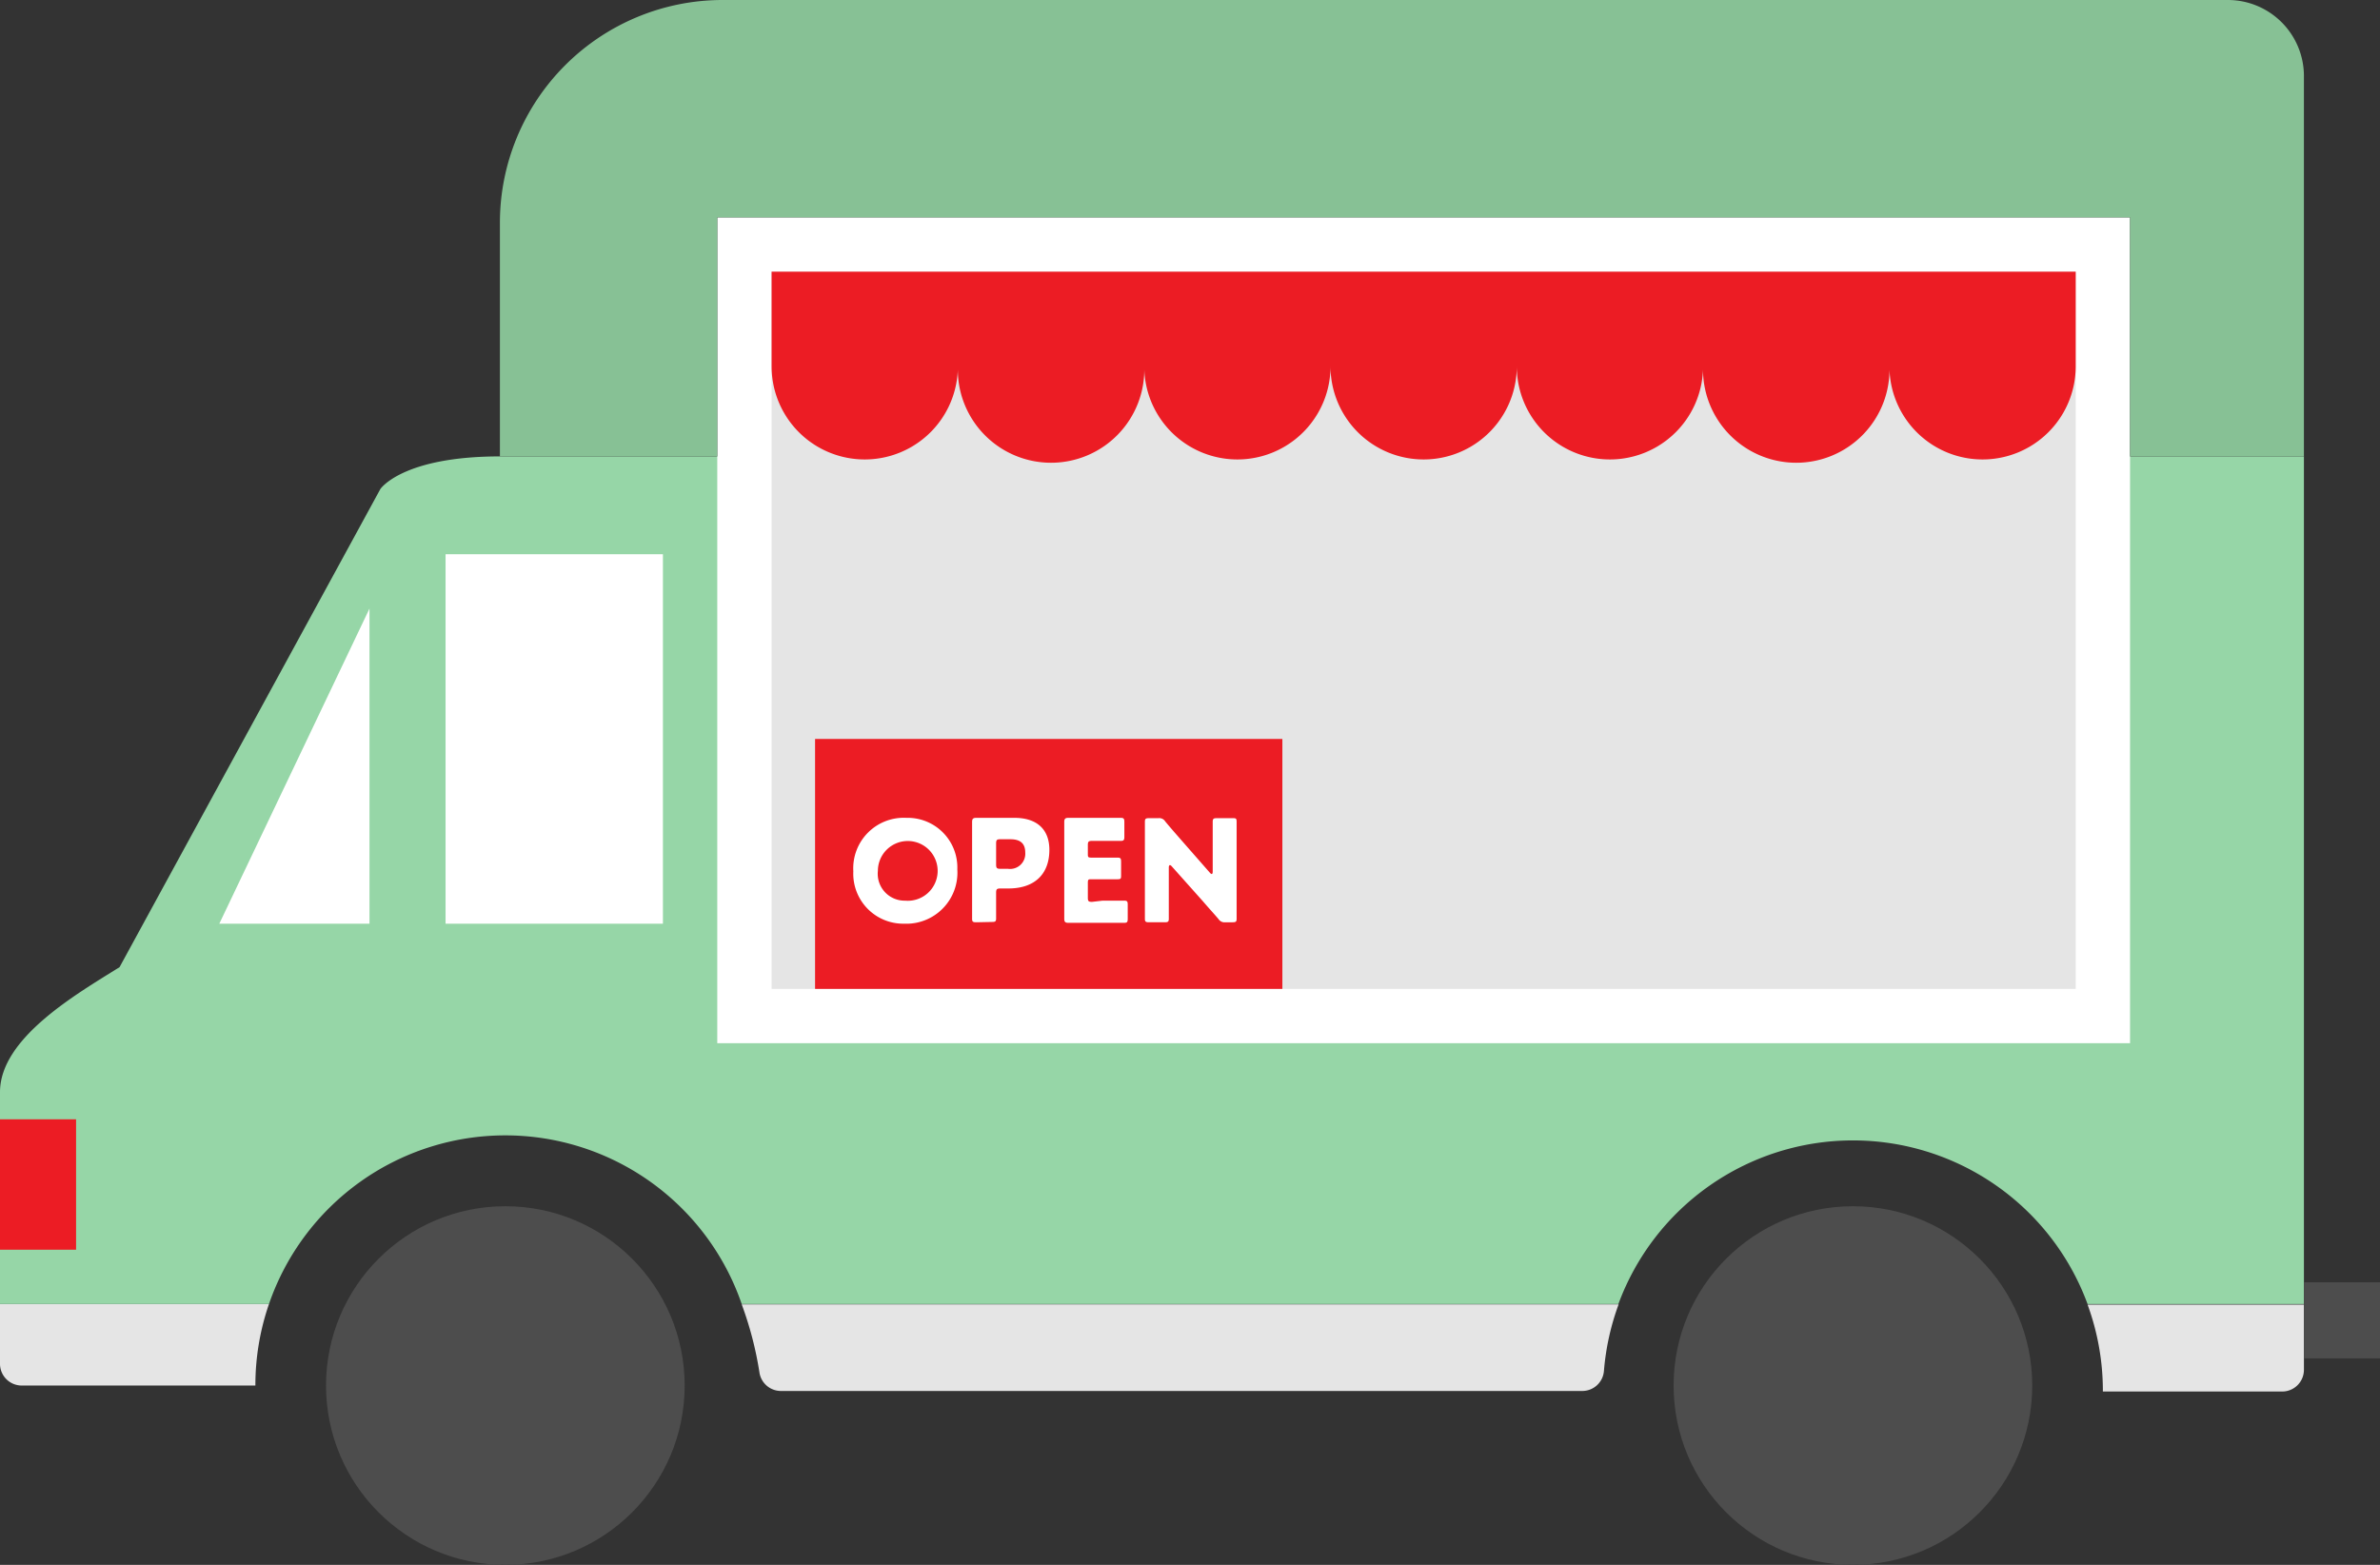 <svg xmlns="http://www.w3.org/2000/svg" width="219" height="144"><rect width="100%" height="100%" fill="#333333" stroke="none"/><defs><style>.a{fill:#e5e5e5}.c{fill:#4d4d4d}.d{fill:#fff}.e{fill:#ec1c24}</style></defs><path class="a" d="M2 127.5h21.5a22.87 22.87 0 011.25-7.5H0v5.47a2 2 0 002 2.03zm69.86.5h73.73a2 2 0 002-1.85 23.06 23.06 0 011.35-6.12H68.25a32.23 32.23 0 011.63 6.26 2 2 0 001.98 1.71zm120.23-7.95a23 23 0 011.41 8H210a2 2 0 002-2v-6z"/><path d="M212 42H46c-9 0-11 3-11 3L11 89c-4 2.5-11 6.53-11 11.5V120h24.75a23 23 0 0143.5 0h80.67a23 23 0 0143.17 0H212z" fill="#96d6a7"/><circle class="c" cx="46.5" cy="127.5" r="16.5"/><circle class="c" cx="170.5" cy="127.5" r="16.5"/><path class="d" d="M66 20h130v76H66z"/><path class="a" d="M71 25h120v66H71z"/><path class="e" d="M191 33.71a8.57 8.57 0 11-17.14 0 8.58 8.58 0 11-17.15 0 8.57 8.57 0 11-17.14 0 8.57 8.57 0 11-17.14 0 8.57 8.57 0 11-17.14 0 8.58 8.58 0 11-17.15 0 8.57 8.57 0 11-17.14 0V25h120z"/><path class="c" d="M212 118h7v7h-7z"/><path class="d" d="M41 51h20v34H41zm-7 5v29H20.18L34 56z"/><path class="e" d="M0 103h7v12H0z"/><path d="M196 42V20H66v22H46V20.5A20.5 20.5 0 0166.5 0H205a7 7 0 017 7v35z" fill="#87c195"/><path class="e" d="M75 68h43v23H75z"/><path class="d" d="M88.09 80a4.7 4.7 0 01-4.9 5 4.6 4.6 0 01-4.67-4.82 4.65 4.65 0 014.89-4.92A4.57 4.57 0 0188.09 80zm-7.31.14a2.47 2.47 0 002.5 2.74 2.75 2.75 0 10-2.5-2.74zm9.05 4.73c-.3 0-.38-.05-.38-.32v-8.92c0-.27.09-.37.37-.37h3.53c2 0 3.21 1 3.21 2.95 0 2.11-1.23 3.55-3.79 3.55h-.72c-.32 0-.39.07-.39.39v2.37c0 .27-.08.32-.37.32zm1.83-5.31c0 .32.07.39.39.39h.7a1.4 1.4 0 001.59-1.5c0-.78-.4-1.22-1.36-1.22h-.93c-.32 0-.39.06-.39.39zm9.79 3.32h2c.27 0 .32.08.32.37v1.29c0 .3-.05.38-.32.38h-5.16c-.27 0-.36-.09-.36-.37v-8.92c0-.27.09-.37.36-.37h4.84c.27 0 .33.08.33.38V77c0 .3-.06.38-.33.38h-2.64c-.33 0-.39.07-.39.39v.8c0 .29 0 .35.35.35h2.38c.28 0 .33.08.33.38v1.23c0 .3 0 .38-.33.38h-2.38c-.3 0-.35 0-.35.35v1.34c0 .33.06.39.39.39zm6.1-.61v2.28c0 .27-.08.32-.38.32h-1.44c-.3 0-.38-.05-.38-.32v-8.93c0-.28.08-.33.38-.33h.86a.64.64 0 01.63.3c.48.58.94 1.1 1.41 1.64l2.7 3.08c.07.08.13.12.17.12s.09-.07.09-.21v-4.6c0-.28.08-.33.38-.33h1.44c.3 0 .38 0 .38.33v8.93c0 .27-.08.32-.38.32h-.65a.66.66 0 01-.64-.3c-.46-.54-.89-1-1.42-1.62l-2.89-3.24c-.07-.08-.12-.1-.16-.1s-.1.06-.1.2z"/></svg>